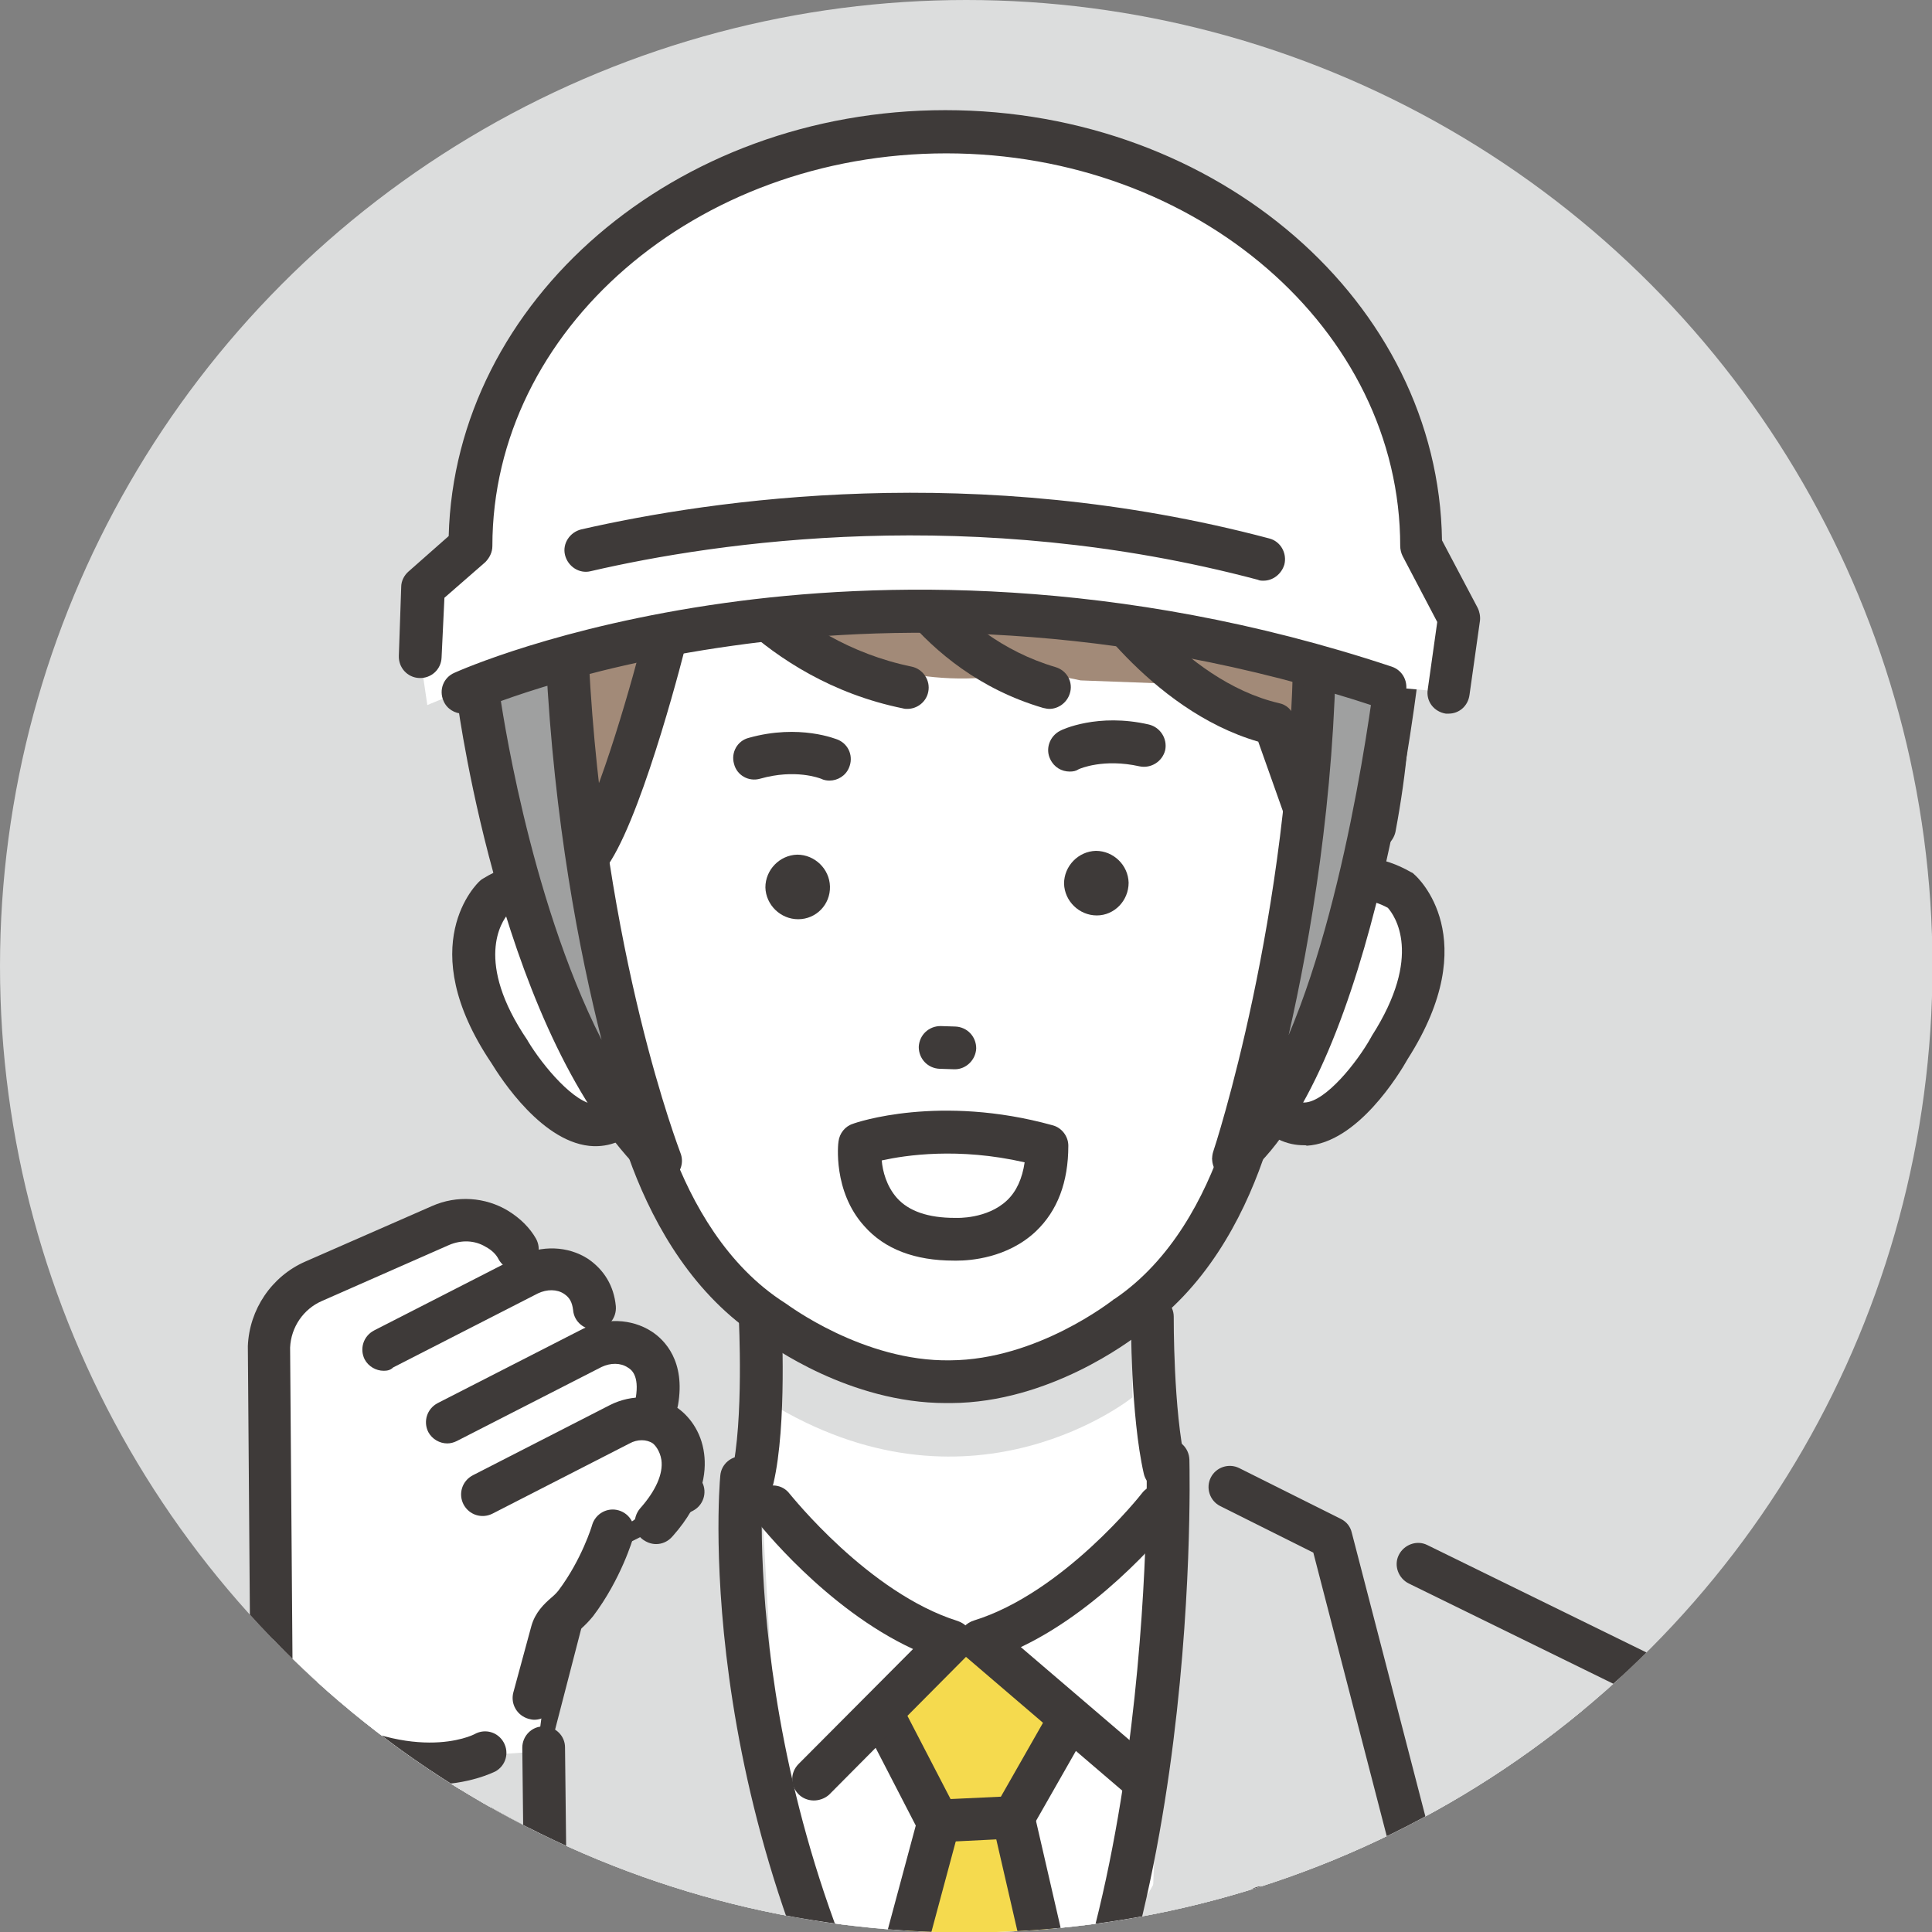 <svg xmlns="http://www.w3.org/2000/svg" xmlns:xlink="http://www.w3.org/1999/xlink" x="0px" y="0px" viewBox="0 0 406.9 406.9" style="enable-background:new 0 0 406.9 406.9;" xml:space="preserve"><rect x="0" y="0" width="406.9" height="406.9" fill="#808080" stroke="none"/> <style type="text/css"> .st0{fill:#DCDDDD;} .st1{clip-path:url(#SVGID_00000066510688157622570980000008960723968958906522_);fill:#DCDDDD;} .st2{clip-path:url(#SVGID_00000066510688157622570980000008960723968958906522_);fill:#FFFFFF;} .st3{clip-path:url(#SVGID_00000066510688157622570980000008960723968958906522_);fill:#A28A78;} .st4{clip-path:url(#SVGID_00000066510688157622570980000008960723968958906522_);fill:#3E3A39;} .st5{clip-path:url(#SVGID_00000066510688157622570980000008960723968958906522_);} .st6{fill:#3E3A39;} .st7{fill:#9FA0A0;} .st8{fill:#FFFFFF;} .st9{fill:#F5DA4E;} .st10{clip-path:url(#SVGID_00000066510688157622570980000008960723968958906522_);fill:none;} </style> <g id="&#x30EC;&#x30A4;&#x30E4;&#x30FC;_1"> </g> <g id="&#x30EC;&#x30A4;&#x30E4;&#x30FC;_2"> <circle class="st0" cx="203.5" cy="203.5" r="203.5"></circle> <g> <defs> <circle id="SVGID_1_" cx="203.5" cy="203.5" r="203.5"></circle> </defs> <clipPath id="SVGID_00000015353402419365153090000010131890749126101403_"> <use xlink:href="#SVGID_1_" style="overflow:visible;"></use> </clipPath> <path style="clip-path:url(#SVGID_00000015353402419365153090000010131890749126101403_);fill:#DCDDDD;" d="M99.8,333.4 l-67.2,33.4c0,0-23.9,18.3-27.4,53l-8.4,82.3h412.4l-11-99.6c0,0-13.9-41.7-39.1-43.6l-139.4-47.6L99.8,333.4z"></path> <polygon style="clip-path:url(#SVGID_00000015353402419365153090000010131890749126101403_);fill:#DCDDDD;" points="245.3,309.4 335.5,347.5 323.1,415.3 214.4,417.2 "></polygon> <polygon style="clip-path:url(#SVGID_00000015353402419365153090000010131890749126101403_);fill:#DCDDDD;" points="156.2,311.3 62.9,352.7 75.3,420.4 184,422.3 "></polygon> <path style="clip-path:url(#SVGID_00000015353402419365153090000010131890749126101403_);fill:#FFFFFF;" d="M160.1,250.4 c0,0,4.9,41.4,0,60l4.7,83.6l38.9,74.7l39.1-69.8l3.2-80.9l-3.2-11.3c0,0-0.8-22.7,3.3-44.3l-53.1-18.9L160.1,250.4z"></path> <polygon style="clip-path:url(#SVGID_00000015353402419365153090000010131890749126101403_);fill:#DCDDDD;" points="343.5,670.5 346.8,600.1 354.8,360 282.6,326.8 204.4,464.9 116.4,325 46.8,382.8 53.3,668.4 "></polygon> <path style="clip-path:url(#SVGID_00000015353402419365153090000010131890749126101403_);fill:#FFFFFF;" d="M229.9,73.4 c0,0-78.9-35.4-118.4,34.5l-6.8,28c0,0-4.6,44.8,20.1,53l86-24.4L229.9,73.4z"></path> <path style="clip-path:url(#SVGID_00000015353402419365153090000010131890749126101403_);fill:#FFFFFF;" d="M297.8,191.3 c-9-11.1-21.3-3.7-21.3-3.7l-0.5-57.3l-35.2-18.7l-40.3,0.5l-5.5,0.1l-40.3,0.5L120,132.3l1,59.9c0,0-11.5-11.1-20.3,0.3 c0,0-11.4,24.9,22.1,47.4c0,0,9.1-2.3,11.2-6.2c0,0,16.8,60.8,66,57.5c49.3,2,65.2-58.2,65.2-58.2c2.3,3.9,10.7,4.9,10.7,4.9 C311.8,214.7,297.8,191.3,297.8,191.3z"></path> <path style="clip-path:url(#SVGID_00000015353402419365153090000010131890749126101403_);fill:#FFFFFF;" d="M116.5,185 c0,0-36.4-72.1,29.3-111.2c0,0,42.2-23.9,86.5,2.8c0,0,66.6,2,59.4,68.7l-12.1,44.3L116.5,185z"></path> <path style="clip-path:url(#SVGID_00000015353402419365153090000010131890749126101403_);fill:#A28A78;" d="M231.1,73.8 c-82.6-31.1-141.9,53.6-124,100.6l6.2,11.9l5.5,2.6l4.6-9.9l22.7-59.6c0,0,34.4,31.2,70.8,21.7l10.7,2.2l21.5,0.8l18.4,9.8 l11.6,32.1l7-1l1.7-11.7c17.6-92.9-47.4-96.5-47.4-96.5L231.1,73.8z"></path> <path style="clip-path:url(#SVGID_00000015353402419365153090000010131890749126101403_);fill:#DCDDDD;" d="M160.1,277.4 c0,0,49.9,26.2,78.3-3.1l0.1,20c0,0-32.9,26.6-74.8,2.1L160.1,277.4z"></path> <path style="clip-path:url(#SVGID_00000015353402419365153090000010131890749126101403_);fill:#3E3A39;" d="M199.2,295.5 c-20.2,0-37-12.1-39-13.6c-28-18-32.9-58-33.1-59.7c-0.3-2.5,1.5-4.7,4-5c2.5-0.3,4.7,1.5,5,4c0,0.4,4.7,37.6,29.2,53.2 c0.1,0.1,0.2,0.1,0.3,0.2c0.2,0.1,16.2,12.2,34.5,11.9c18.4-0.1,34.1-12.6,34.3-12.7c0.1-0.1,0.2-0.2,0.3-0.2 c24.1-16.3,27.7-53.6,27.8-54c0.2-2.5,2.4-4.3,4.9-4.1c2.5,0.2,4.3,2.4,4.1,4.9c-0.2,1.7-4,41.8-31.5,60.5 c-2,1.5-19,14.5-39.7,14.6C199.8,295.5,199.5,295.5,199.2,295.5z"></path> <path style="clip-path:url(#SVGID_00000015353402419365153090000010131890749126101403_);fill:#3E3A39;" d="M225.3,162.5 c-1.7,0-3.3-0.9-4.1-2.6c-1.1-2.2-0.1-4.9,2.1-6c0.3-0.2,7.9-3.8,18.7-1.3c2.4,0.6,3.9,3,3.4,5.4c-0.6,2.4-3,3.9-5.4,3.4 c-7.6-1.7-12.6,0.5-12.8,0.6C226.6,162.4,226,162.5,225.3,162.5z"></path> <path style="clip-path:url(#SVGID_00000015353402419365153090000010131890749126101403_);fill:#3E3A39;" d="M174.7,164.4 c-0.6,0-1.2-0.1-1.8-0.4c-0.3-0.1-5.4-2.1-12.8,0c-2.4,0.7-4.9-0.7-5.5-3.1c-0.7-2.4,0.7-4.9,3.1-5.5c10.7-3,18.5,0.3,18.8,0.4 c2.3,1,3.3,3.6,2.3,5.9C178.1,163.4,176.4,164.4,174.7,164.4z"></path> <path style="clip-path:url(#SVGID_00000015353402419365153090000010131890749126101403_);fill:#3E3A39;" d="M231,192.8L231,192.8 c-3.7,0-6.8-3-6.9-6.7l0,0c0-3.7,3-6.8,6.7-6.9l0,0c3.7,0,6.8,3,6.9,6.7l0,0C237.7,189.7,234.7,192.8,231,192.8z"></path> <path style="clip-path:url(#SVGID_00000015353402419365153090000010131890749126101403_);fill:#3E3A39;" d="M168.1,193.6 L168.1,193.6c-3.7,0-6.8-3-6.9-6.7l0,0c0-3.7,3-6.8,6.7-6.9l0,0c3.7,0,6.8,3,6.9,6.7l0,0C174.9,190.5,171.9,193.6,168.1,193.6z"></path> <path style="clip-path:url(#SVGID_00000015353402419365153090000010131890749126101403_);fill:#3E3A39;" d="M201.1,225.2 c0,0-0.1,0-0.1,0l-3.1-0.1c-2.5-0.1-4.4-2.1-4.4-4.6c0.1-2.5,2.1-4.4,4.6-4.4l3.1,0.1c2.5,0.1,4.4,2.1,4.4,4.6 C205.5,223.2,203.5,225.2,201.1,225.2z"></path> <path style="clip-path:url(#SVGID_00000015353402419365153090000010131890749126101403_);fill:#3E3A39;" d="M124.9,183.4 c-0.8,0-1.6-0.2-2.4-0.7c-2.1-1.3-2.8-4.1-1.5-6.2c5.4-8.8,12.5-34.4,14.8-43.5c0.6-2.4,3-3.9,5.5-3.3c2.4,0.6,3.9,3,3.3,5.5 c-0.3,1.4-8.6,34.2-15.9,46C127.9,182.7,126.4,183.4,124.9,183.4z"></path> <path style="clip-path:url(#SVGID_00000015353402419365153090000010131890749126101403_);fill:#3E3A39;" d="M111.5,181.7 c-1.5,0-2.9-0.7-3.8-2c-3.9-5.9-6.5-12.6-7.8-20c-0.4-2.4,1.2-4.8,3.7-5.2c2.4-0.4,4.8,1.2,5.2,3.7c1.1,6.2,3.2,11.7,6.4,16.6 c1.4,2.1,0.8,4.9-1.3,6.2C113.3,181.4,112.4,181.7,111.5,181.7z"></path> <path style="clip-path:url(#SVGID_00000015353402419365153090000010131890749126101403_);fill:#3E3A39;" d="M274.6,241.2 c-3.2,0-7.5-1.2-11.3-6.6c-1.4-2-1-4.8,1.1-6.3c2-1.4,4.8-1,6.3,1.1c2.1,2.9,3.6,2.8,4.1,2.8c4.4-0.2,11-8.4,14-13.8 c0-0.1,0.1-0.1,0.1-0.2c10.9-17,4.8-25.4,3.4-27c-7.4-4-11.2,0.6-11.9,1.6c-1.4,2.1-4.1,2.6-6.2,1.3c-2.1-1.4-2.6-4.2-1.3-6.3 c3-4.5,11.9-11.2,24.3-4.1c0.3,0.1,0.5,0.3,0.7,0.5c0.6,0.5,14.8,13.4-1.4,38.8c-1.8,3.2-10.6,17.7-21.3,18.3 C275.1,241.2,274.9,241.2,274.6,241.2z"></path> <path style="clip-path:url(#SVGID_00000015353402419365153090000010131890749126101403_);fill:#3E3A39;" d="M158.5,315.8 c-0.3,0-0.7,0-1-0.1c-2.4-0.6-3.9-3-3.4-5.4c2.6-11.1,1.5-32.5,1.5-32.7c-0.1-2.5,1.8-4.6,4.3-4.7c2.5-0.1,4.6,1.8,4.7,4.3 c0,0.9,1.2,22.8-1.7,35.2C162.4,314.4,160.6,315.8,158.5,315.8z"></path> <path style="clip-path:url(#SVGID_00000015353402419365153090000010131890749126101403_);fill:#3E3A39;" d="M245.3,313.9 c-2,0-3.9-1.4-4.4-3.5c-2.8-12.3-2.7-32.3-2.7-33.1c0-2.5,2-4.5,4.5-4.5c0,0,0,0,0,0c2.5,0,4.5,2.1,4.5,4.5c0,0.2-0.1,19.8,2.5,31 c0.6,2.4-0.9,4.8-3.4,5.4C246,313.9,245.7,313.9,245.3,313.9z"></path> <path style="clip-path:url(#SVGID_00000015353402419365153090000010131890749126101403_);fill:#3E3A39;" d="M109.6,116.1 c-0.6,0-1.2-0.1-1.8-0.4c-2.3-1-3.3-3.7-2.3-5.9c0.4-0.8,9.1-20,29.4-34.7c18.7-13.5,51.1-25.5,98.9-5.3c2.3,1,3.4,3.6,2.4,5.9 c-1,2.3-3.6,3.4-5.9,2.4c-35.1-14.8-65.4-13.4-89.9,4.1c-18.4,13.2-26.7,31.1-26.8,31.3C112.9,115.1,111.3,116.1,109.6,116.1z"></path> <path style="clip-path:url(#SVGID_00000015353402419365153090000010131890749126101403_);fill:#3E3A39;" d="M125.4,241.4 c-0.1,0-0.2,0-0.3,0c-10.7-0.3-19.7-14.4-21.6-17.5c-16.7-24.8-3-37.9-2.4-38.4c0.2-0.2,0.5-0.4,0.7-0.5c12.1-7.4,21.2-1,24.3,3.5 c1.4,2,0.9,4.8-1.1,6.3c-2,1.4-4.8,0.9-6.2-1.1c-0.7-1-4.5-5.3-11.8-1.2c-1.3,1.5-7.2,10,4.1,26.6c0,0.1,0.1,0.1,0.1,0.2 c3.2,5.3,9.9,13.2,14.2,13.3c0.5,0,2,0.1,4-2.9c1.4-2.1,4.2-2.6,6.2-1.2c2.1,1.4,2.6,4.2,1.2,6.2 C133,240.2,128.6,241.4,125.4,241.4z"></path> <path style="clip-path:url(#SVGID_00000015353402419365153090000010131890749126101403_);fill:#3E3A39;" d="M191.1,149.3 c-0.3,0-0.6,0-0.9-0.1c-30.1-6.1-44.8-29.7-45.5-30.7c-1.3-2.1-0.6-4.9,1.5-6.2c2.1-1.3,4.9-0.6,6.2,1.5 c0.2,0.3,13.4,21.2,39.6,26.6c2.4,0.5,4,2.9,3.5,5.3C195.1,147.8,193.2,149.3,191.1,149.3z"></path> <path style="clip-path:url(#SVGID_00000015353402419365153090000010131890749126101403_);fill:#3E3A39;" d="M221,149.3 c-0.4,0-0.8-0.1-1.3-0.2c-26.9-7.9-37.3-31.7-37.7-32.7c-1-2.3,0.1-4.9,2.4-5.9c2.3-1,4.9,0.1,5.9,2.4c0.1,0.3,9.3,20.9,32,27.6 c2.4,0.7,3.8,3.2,3,5.6C224.7,148,222.9,149.3,221,149.3z"></path> <path style="clip-path:url(#SVGID_00000015353402419365153090000010131890749126101403_);fill:#3E3A39;" d="M276.4,179.5 c-1.8,0-3.6-1.1-4.2-3l-7.2-20.3c-23.1-6.7-38.1-30.4-38.8-31.4c-1.3-2.1-0.7-4.9,1.4-6.2c2.1-1.3,4.9-0.7,6.2,1.4 c0.2,0.3,14.9,23.3,35.6,28.1c1.5,0.3,2.7,1.4,3.2,2.9l8,22.5c0.8,2.3-0.4,4.9-2.7,5.8C277.4,179.4,276.9,179.5,276.4,179.5z"></path> <path style="clip-path:url(#SVGID_00000015353402419365153090000010131890749126101403_);fill:#3E3A39;" d="M57.1,675 c-2.4,0-4.4-1.9-4.5-4.3c-4.9-101.6-10.3-235.3-10.3-236.7c-0.1-2.5,1.8-4.6,4.3-4.7c2.5-0.1,4.6,1.8,4.7,4.3 c0.1,1.3,5.4,135,10.3,236.6c0.1,2.5-1.8,4.6-4.3,4.7C57.2,675,57.2,675,57.1,675z"></path> <path style="clip-path:url(#SVGID_00000015353402419365153090000010131890749126101403_);fill:#3E3A39;" d="M343.5,675 c-0.1,0-0.1,0-0.2,0c-2.5-0.1-4.4-2.2-4.3-4.7c4.9-101.6,10.3-235.3,10.3-236.6c0.1-2.5,2.2-4.4,4.7-4.3c2.5,0.1,4.4,2.2,4.3,4.7 c-0.1,1.3-5.4,135-10.3,236.7C347.9,673.2,345.9,675,343.5,675z"></path> <path style="clip-path:url(#SVGID_00000015353402419365153090000010131890749126101403_);fill:#3E3A39;" d="M106.6,533.4L72.2,524 c-4-0.2-7.3-3.1-7.9-7.1l-1.5-10c-0.4-2.5,1.3-4.8,3.8-5.1c2.5-0.4,4.8,1.3,5.1,3.8l1.4,9.4l0.2,0l33.2,9.1l43.4-13.2l0.5,0 c0.7,0,1.2-0.6,1.3-1.2l1.2-14.1c0.1-0.8-0.3-1.3-0.5-1.5c-0.2-0.2-0.7-0.6-1.5-0.6l-85,5c-2.5,0.1-4.6-1.7-4.8-4.2 c-0.1-2.5,1.7-4.6,4.2-4.8l85-5c3.2-0.2,6.2,1,8.5,3.3c2.2,2.3,3.3,5.4,3.1,8.5l-1.2,14.1c-0.4,4.9-4.3,8.8-9.1,9.4L106.6,533.4z"></path> <path style="clip-path:url(#SVGID_00000015353402419365153090000010131890749126101403_);fill:#3E3A39;" d="M288.3,533.4 l-44.9-13.7c-4.8-0.6-8.7-4.5-9.1-9.4l-1.2-14.1c-0.3-3.2,0.8-6.3,3.1-8.5c2.2-2.3,5.3-3.5,8.5-3.3l82.3,3.2 c2.5,0.1,4.4,2.2,4.3,4.7c-0.1,2.5-2.2,4.4-4.7,4.3l-82.3-3.2c-0.8,0-1.3,0.3-1.6,0.6c-0.2,0.2-0.6,0.7-0.5,1.5l1.2,14.1 c0.1,0.7,0.6,1.2,1.3,1.2l0.5,0l43.4,13.2l33.2-9.1l0.2,0l1.4-9.4c0.4-2.5,2.7-4.1,5.1-3.8c2.5,0.4,4.1,2.7,3.8,5.1l-1.5,10 c-0.6,4-3.9,7-7.9,7.1L288.3,533.4z"></path> <path style="clip-path:url(#SVGID_00000015353402419365153090000010131890749126101403_);fill:#3E3A39;" d="M289.4,178.9 c-0.3,0-0.6,0-0.8-0.1c-2.4-0.5-4-2.8-3.6-5.3c1.2-6.1,2-12.1,2.5-17.7c0.2-2.5,2.4-4.3,4.9-4.1c2.5,0.2,4.3,2.4,4.1,4.9 c-0.5,5.9-1.4,12.2-2.6,18.6C293.4,177.4,291.5,178.9,289.4,178.9z"></path> <path style="clip-path:url(#SVGID_00000015353402419365153090000010131890749126101403_);fill:#3E3A39;" d="M186.4,485.7 c-1,0-2-0.3-2.9-1c-21.1-17.5-43-63.3-49.1-76.6l-33.5,9c-1.5,0.4-3.2,0-4.3-1.1c-1.1-1.1-1.6-2.8-1.2-4.3l22.8-87.9 c0.3-1.3,1.2-2.3,2.3-2.9l21.4-10.7c2.2-1.1,4.9-0.2,6,2c1.1,2.2,0.2,4.9-2,6l-19.6,9.8L106,406.4l29.7-8c2.1-0.6,4.4,0.5,5.3,2.5 c0.3,0.6,25.6,58,48.2,76.8c1.9,1.6,2.2,4.4,0.6,6.3C189,485.2,187.7,485.7,186.4,485.7z"></path> <path style="clip-path:url(#SVGID_00000015353402419365153090000010131890749126101403_);fill:#3E3A39;" d="M220.9,485.7 c-1.1,0-2.2-0.4-3.1-1.2c-1.8-1.7-1.9-4.5-0.2-6.4c23.6-25.2,44-77.5,44.2-78c0.8-2.1,3.1-3.3,5.4-2.7l29.7,8L276.6,327l-19.6-9.8 c-2.2-1.1-3.1-3.8-2-6c1.1-2.2,3.8-3.1,6-2l21.4,10.7c1.2,0.6,2,1.6,2.3,2.9l22.8,87.9c0.4,1.6-0.1,3.2-1.2,4.3 c-1.1,1.1-2.8,1.6-4.3,1.1l-33.3-9c-5.2,12.8-23.3,54.5-44.5,77.1C223.3,485.2,222.1,485.7,220.9,485.7z"></path> <g style="clip-path:url(#SVGID_00000015353402419365153090000010131890749126101403_);"> <g> <path class="st6" d="M112.7,178.4c-1.5,0-2.9-0.7-3.8-2c-3.7-5.6-6.2-11.9-7.4-18.9c-0.4-2.4,1.2-4.8,3.7-5.2 c2.5-0.4,4.8,1.2,5.2,3.7c1,5.8,3,11,6,15.5c1.4,2.1,0.8,4.9-1.3,6.2C114.5,178.1,113.6,178.4,112.7,178.4z"></path> <path class="st7" d="M101.7,143.4l19.1-4.8c0,0,4.4,85.6,18.3,105.9C139.1,244.5,109,233.9,101.7,143.4z"></path> <path class="st6" d="M139.1,249c-1.1,0-2.3-0.4-3.1-1.3c-29.9-28.6-39.3-97.2-39.7-100.1c-0.3-2.5,1.4-4.7,3.9-5.1 c2.5-0.3,4.7,1.4,5.1,3.9c0.1,0.5,5.8,41.9,21.4,72.6c-4.7-18.6-10-45.9-11.7-79.7c-0.1-2.5,1.8-4.6,4.3-4.7 c2.5-0.1,4.6,1.8,4.7,4.3c3.2,62.6,19.2,103.5,19.3,103.9c0.8,2,0.1,4.2-1.7,5.4C140.9,248.7,140,249,139.1,249z"></path> </g> <g> <path class="st6" d="M289.4,171.1c-0.3,0-0.6,0-0.8-0.1c-2.4-0.5-4-2.8-3.6-5.3c1.1-5.8,1.9-11.4,2.3-16.6 c0.2-2.5,2.4-4.3,4.9-4.1c2.5,0.2,4.3,2.4,4.1,4.9c-0.5,5.6-1.3,11.5-2.5,17.5C293.4,169.6,291.5,171.1,289.4,171.1z"></path> <path class="st7" d="M294.6,137.4l-17.4-3.5c0,0-8.1,90-22,110.3C255.2,244.1,287.3,227.9,294.6,137.4z"></path> <path class="st6" d="M259.8,248.6c-0.9,0-1.7-0.3-2.5-0.8c-1.7-1.1-2.4-3.2-1.8-5.2c0.2-0.5,16.4-49.8,16.9-107.4 c0-2.5,2.1-4.5,4.5-4.5c2.5,0,4.5,2.1,4.5,4.5c-0.3,32.8-5.4,62.6-10,82.8c13.3-31.3,18.5-78.4,18.6-79c0.3-2.5,2.5-4.3,5-4 c2.5,0.3,4.3,2.5,4,5c-0.4,3.4-9.3,84.3-36.2,107.3C261.9,248.3,260.8,248.6,259.8,248.6z"></path> </g> <g> <path class="st8" d="M305.1,145.8l2.3-15.6l-8-15.2c0-48.2-44.8-87.2-100.1-87.2S99,66.9,99,115l-10,8.8l-0.5,14.5l1.5,10.2 c0,0,47.2-21,114.5-19.9c0,0,53.8-1.4,87.1,16L305.1,145.8z"></path> <path class="st6" d="M97.5,150.3c-1.7,0-3.4-1-4.1-2.7c-1-2.3,0-4.9,2.3-5.9c0.9-0.4,21.9-9.8,56.9-14.7 c32.2-4.5,82.7-5.8,140.5,13.4c2.4,0.8,3.6,3.3,2.9,5.7c-0.8,2.4-3.3,3.6-5.7,2.9c-56-18.6-104.9-17.4-136-13 c-33.8,4.7-54.6,13.9-54.8,14C98.7,150.2,98.1,150.3,97.5,150.3z"></path> <path class="st6" d="M266.1,122.3c-0.4,0-0.8,0-1.2-0.2c-59.9-15.9-113.8-8-140.5-1.8c-2.4,0.6-4.8-1-5.4-3.4 c-0.6-2.4,1-4.8,3.4-5.4c27.6-6.3,83.1-14.5,144.9,1.9c2.4,0.6,3.8,3.1,3.2,5.5C269.9,120.9,268.1,122.3,266.1,122.3z"></path> <path class="st6" d="M305.1,150.3c-0.2,0-0.4,0-0.6,0c-2.5-0.4-4.2-2.6-3.8-5.1l2-14.2l-7.3-13.9c-0.3-0.6-0.5-1.4-0.5-2.1 c0-45.6-42.9-82.7-95.6-82.7c-52.7,0-95.6,37.1-95.6,82.7c0,1.3-0.6,2.5-1.5,3.4l-8.6,7.5L93,138.5c-0.1,2.5-2.2,4.4-4.7,4.3 c-2.5-0.1-4.4-2.2-4.3-4.7l0.5-14.5c0-1.2,0.6-2.4,1.5-3.2l8.5-7.5c1.3-49.6,47.7-89.7,104.6-89.7c57.3,0,103.9,40.5,104.6,90.6 l7.5,14.2c0.4,0.8,0.6,1.8,0.5,2.7l-2.2,15.6C309.2,148.7,307.3,150.3,305.1,150.3z"></path> </g> </g> <g style="clip-path:url(#SVGID_00000015353402419365153090000010131890749126101403_);"> <polygon class="st9" points="186.4,362.1 203.3,344.8 223.6,362.1 216.3,382.8 228.6,435.5 204.4,464.9 183,436.2 197.1,382.8 "></polygon> <path class="st6" d="M197.5,388.1c-1.7,0-3.2-0.9-4-2.4l-11.1-21.5c-1.1-2.2-0.3-4.9,1.9-6.1c2.2-1.1,4.9-0.3,6.1,1.9l9.8,18.9 l10.6-0.5l10.6-18.6c1.2-2.2,4-2.9,6.1-1.7c2.2,1.2,2.9,4,1.7,6.1l-11.8,20.7c-0.8,1.3-2.2,2.2-3.7,2.3l-16,0.8 C197.6,388.1,197.5,388.1,197.5,388.1z"></path> <path class="st6" d="M183.9,439.9c-0.4,0-0.8-0.1-1.2-0.2c-2.4-0.6-3.8-3.1-3.2-5.5l13.5-50.2c0.6-2.4,3.1-3.8,5.5-3.2 c2.4,0.6,3.8,3.1,3.2,5.5l-13.5,50.2C187.7,438.6,185.9,439.9,183.9,439.9z"></path> <path class="st6" d="M225.7,440.7c-2,0-3.9-1.4-4.4-3.5l-12.3-53.4c-0.6-2.4,1-4.8,3.4-5.4c2.4-0.6,4.8,1,5.4,3.4l12.3,53.4 c0.6,2.4-1,4.8-3.4,5.4C226.4,440.7,226.1,440.7,225.7,440.7z"></path> <path class="st6" d="M171.4,379.2c-1.1,0-2.3-0.4-3.2-1.3c-1.8-1.8-1.8-4.6,0-6.4l24.1-24.2c-18.4-8.5-32.5-26.4-33.1-27.2 c-1.5-2-1.2-4.8,0.8-6.3c2-1.5,4.8-1.2,6.3,0.8c0.3,0.3,16.6,20.9,35.4,26.8c1.5,0.5,2.7,1.7,3,3.2c0.4,1.5-0.1,3.1-1.2,4.3 l-28.9,29.1C173.7,378.8,172.5,379.2,171.4,379.2z"></path> <path class="st6" d="M240.4,379.2c-1,0-2.1-0.4-2.9-1.1l-34-29.1c-1.2-1.1-1.8-2.7-1.5-4.3c0.3-1.6,1.5-2.9,3.1-3.4 c18.8-5.8,35.2-26.5,35.4-26.8c1.5-2,4.4-2.3,6.3-0.8c2,1.5,2.3,4.4,0.8,6.3c-0.7,0.8-14.5,18.3-32.6,26.9l28.4,24.3 c1.9,1.6,2.1,4.5,0.5,6.3C243,378.7,241.7,379.2,240.4,379.2z"></path> </g> <path style="clip-path:url(#SVGID_00000015353402419365153090000010131890749126101403_);fill:#3E3A39;" d="M205.8,473.2 c-1.1,0-2.1-0.4-3-1.2c-1.8-1.7-2-4.5-0.3-6.4c41.2-46,39-156.9,39-158c-0.1-2.5,1.9-4.5,4.4-4.6c2.5,0,4.5,1.9,4.6,4.4 c0.1,4.7,2.4,115.6-41.3,164.2C208.3,472.7,207,473.2,205.8,473.2z"></path> <path style="clip-path:url(#SVGID_00000015353402419365153090000010131890749126101403_);fill:#3E3A39;" d="M202.9,672.9 C202.9,672.9,202.9,672.9,202.9,672.9c-2.5,0-4.5-2.1-4.5-4.5l1.5-181.1c0-4.9-0.5-9.9-1.7-14.7l-0.2-0.9c-1.2-4.8-3.2-9.5-6.1-14 c-46.3-71.7-40.5-143.9-40.2-146.9c0.2-2.5,2.4-4.3,4.9-4.1c2.5,0.2,4.3,2.4,4.1,4.9c-0.1,0.7-5.7,72.3,38.8,141.3 c3.4,5.3,5.8,10.9,7.3,16.7l0.2,0.9c1.3,5.5,2,11.2,1.9,16.8l-1.5,181.1C207.4,670.9,205.4,672.9,202.9,672.9z"></path> <path style="clip-path:url(#SVGID_00000015353402419365153090000010131890749126101403_);fill:#3E3A39;" d="M-3.3,506.6 c-0.2,0-0.3,0-0.5,0c-2.5-0.3-4.3-2.5-4-4.9l9.2-89.7c2.4-23.6,16.6-43.9,37.8-54.3l65.9-32.3c2.2-1.1,4.9-0.2,6,2.1 c1.1,2.2,0.2,4.9-2.1,6l-65.9,32.3c-18.5,9.1-30.7,26.7-32.8,47.1l-9.2,89.7C0.9,504.9-1,506.6-3.3,506.6z"></path> <path style="clip-path:url(#SVGID_00000015353402419365153090000010131890749126101403_);fill:#3E3A39;" d="M409.1,506.6 c-2.3,0-4.2-1.7-4.5-4l-9.2-89.7c-2.1-20.5-14.4-38.1-32.8-47.1l-65.9-32.3c-2.2-1.1-3.2-3.8-2.1-6c1.1-2.2,3.8-3.2,6-2.1 l65.9,32.3c21.3,10.4,35.4,30.7,37.8,54.3l9.2,89.7c0.3,2.5-1.5,4.7-4,4.9C409.4,506.6,409.2,506.6,409.1,506.6z"></path> <g style="clip-path:url(#SVGID_00000015353402419365153090000010131890749126101403_);"> <path class="st8" d="M57.6,367.7l-0.3-95L97.6,257c0,0,11.6-0.8,13.3,11c0,0,13.2-2.6,15.7,15c0,0,12.4-3.5,10.1,14.9 c0,0,10.6,4.8,5.9,16l-11.8,8.1l-14.4,21.6l-3.1,23.8C85.9,388.9,68.5,375.8,57.6,367.7z"></path> <path class="st0" d="M51.8,358.1c29.3,15.4,61.3,10.7,61.3,10.7l1.7,26c0,3.2-2.3,5.9-5.4,6.5c-11.7,2.2-39.5,5.1-57.8-11.1 c-2-1.8-3-4.5-2.6-7.1L51.8,358.1z"></path> <path class="st0" d="M49.8,390.1c-2.2,2.3-7.2,11.4-8.7,14.9c-1.9,4.6-3.1,9.6-3.4,14.6L30.4,528c1.2,23.8,14.8,36,24,41.7 c5.3,3.3,11.5,4.9,17.8,4.8c17.2-0.4,31.2-9.6,39.6-15c5.6-3.6,9-9.8,9.1-16.4l2.2-115.3c0-1.1,0-2.2-0.1-3.3 c-1.2-10.5-4.3-24.7-4.3-24.7l-43.4,0.9L49.8,390.1z"></path> <path class="st6" d="M90.4,375.9c-7.5,0-17.8-2.1-30-9.7c-2.1-1.3-2.7-4.1-1.4-6.2c1.3-2.1,4.1-2.7,6.2-1.4 c21.3,13.3,34.3,6.9,34.8,6.6c2.2-1.2,4.9-0.4,6.1,1.8c1.2,2.2,0.4,4.9-1.8,6.1C104,373.2,98.9,375.9,90.4,375.9z"></path> <path class="st6" d="M91.2,407.4c-13.5,0-30-2.8-42.6-13.9c-3.1-2.8-4.7-6.9-4.1-11.1l2.9-24.8c0.3-2.5,2.5-4.2,5-4 c2.5,0.3,4.2,2.5,4,5l-2.9,24.9c-0.2,1.3,0.3,2.5,1.1,3.2c16.9,15,43.4,12,54,10c1-0.2,1.7-1.1,1.7-2.1l-0.3-26.5 c0-2.5,2-4.5,4.4-4.5c0,0,0,0,0.1,0c2.5,0,4.5,2,4.5,4.4l0.3,26.5c0,5.4-3.8,10-9.1,11C105.9,406.5,99,407.4,91.2,407.4z"></path> <path class="st6" d="M71.4,579c-6.8,0-13.5-1.9-19.3-5.4c-9.2-5.6-24.8-19-26.2-45.3l0-0.3l0-0.3l7.3-108.4 c0.4-5.6,1.6-11,3.7-16c2.1-4.9,4.2-8.6,6.5-11c1.7-1.8,4.5-1.9,6.4-0.2c1.8,1.7,1.9,4.5,0.2,6.4c-1.4,1.5-3.1,4.5-4.7,8.3 c-1.7,4.1-2.7,8.5-3,13.1L34.9,528c1.1,20.9,12.5,32.1,21.9,37.8c4.6,2.8,9.9,4.2,15.3,4.1c15.8-0.4,29-9,37-14.1l0.3-0.2 c4.3-2.8,6.9-7.5,7-12.7l2.2-115.3c0-1.1,0-1.9-0.1-2.7c-1.2-9.8-5.4-20.2-5.5-20.3c-0.9-2.3,0.2-4.9,2.5-5.9 c2.3-0.9,4.9,0.2,5.9,2.4c0.2,0.5,4.8,11.7,6.1,22.7c0.1,1.2,0.2,2.5,0.2,3.9l-2.2,115.3c-0.2,8.2-4.3,15.7-11.2,20.1l-0.3,0.2 c-8.7,5.6-23.3,15-41.6,15.5C72,579,71.7,579,71.4,579z"></path> <path class="st6" d="M57.2,353.8c-2.5,0-4.5-2-4.5-4.5l-0.5-65.7l0-0.1c0.3-7.7,5-14.7,12.1-17.8L91,254c5.2-2.3,11.2-1.9,16,1 c2.6,1.6,4.6,3.6,5.9,5.9c1.2,2.2,0.4,4.9-1.8,6.1c-2.2,1.2-4.9,0.4-6.1-1.8c-0.5-1-1.4-1.9-2.7-2.6c-2.3-1.4-5.1-1.5-7.7-0.4 L67.8,274c-3.9,1.7-6.5,5.5-6.7,9.8l0.5,65.5C61.7,351.8,59.7,353.8,57.2,353.8C57.2,353.8,57.2,353.8,57.2,353.8z"></path> <path class="st6" d="M80.8,288.7c-1.6,0-3.2-0.9-4-2.4c-1.1-2.2-0.3-4.9,2-6.1l30.5-15.6c4.7-2.4,10.3-2.2,14.5,0.5 c3.4,2.3,5.5,5.7,5.9,10c0.2,2.5-1.6,4.7-4.1,4.9c-2.5,0.2-4.7-1.6-4.9-4.1c-0.2-1.6-0.7-2.6-1.9-3.4c-1.5-1-3.6-1-5.5-0.1 l-30.5,15.6C82.2,288.6,81.5,288.7,80.8,288.7z"></path> <path class="st6" d="M94.2,304c-1.6,0-3.2-0.9-4-2.4c-1.1-2.2-0.3-4.9,2-6.1l30.5-15.6c4.7-2.4,10.3-2.2,14.5,0.5 c2.8,1.8,7.2,6.3,5.6,15.5c-0.4,2.4-2.8,4.1-5.2,3.7c-2.4-0.4-4.1-2.8-3.7-5.2c0.8-4.8-1-6-1.7-6.4c-1.5-1-3.6-1-5.5-0.1 l-30.5,15.6C95.6,303.8,94.9,304,94.2,304z"></path> <path class="st6" d="M138.2,325.2c-1.1,0-2.1-0.4-3-1.1c-1.9-1.6-2-4.5-0.4-6.4c3.3-3.7,4.9-7.3,4.5-10.2c-0.3-2-1.4-3.2-1.8-3.5 c-1.3-0.9-3.3-0.9-4.9,0l-28.9,14.8c-2.2,1.1-4.9,0.3-6.1-2c-1.1-2.2-0.3-4.9,2-6.1l28.9-14.8c4.6-2.3,9.9-2.1,14,0.5 c2.4,1.6,5.2,4.9,5.8,9.8c0.5,3.9-0.2,10.1-6.6,17.3C140.7,324.7,139.4,325.2,138.2,325.2z"></path> <path class="st6" d="M112.5,362.2c-0.4,0-0.8-0.1-1.2-0.2c-2.4-0.7-3.8-3.1-3.2-5.5l3.8-14c0.8-2.9,2.7-4.7,4.2-6 c0.6-0.5,1.1-1,1.5-1.5c4.9-6.5,7.1-13.7,7.1-13.8c0.7-2.4,3.2-3.8,5.6-3.1c2.4,0.7,3.8,3.2,3.1,5.6c-0.1,0.4-2.6,8.9-8.5,16.7 c-0.9,1.1-1.8,2-2.6,2.7c-0.6,0.6-1.4,1.3-1.5,1.6l-3.8,14C116.3,360.9,114.5,362.2,112.5,362.2z"></path> </g> <path style="clip-path:url(#SVGID_00000015353402419365153090000010131890749126101403_);fill:#3E3A39;" d="M201.6,265.5 c-0.3,0-0.5,0-0.6,0c0,0,0,0-0.1,0c-8.2,0-14.6-2.4-18.9-7.3c-6.6-7.3-5.5-17.4-5.4-17.8c0.2-1.7,1.4-3.2,3-3.7 c0.7-0.3,18.3-6.3,42.1,0.3c1.9,0.5,3.3,2.3,3.3,4.3c0,7.7-2.3,13.7-6.8,18C212.2,265,204.2,265.5,201.6,265.5z M201.1,256.5 c0.1,0,0.2,0,0.3,0c0,0,6.5,0.3,10.7-3.7c2-1.9,3.2-4.6,3.7-8c-14-3.2-25.1-1.5-30.1-0.4c0.2,2.3,1,5.4,3.2,7.9 C191.4,255.1,195.5,256.5,201.1,256.5C201.1,256.5,201.1,256.5,201.1,256.5z"></path> <rect x="-29.1" y="4.9" style="clip-path:url(#SVGID_00000015353402419365153090000010131890749126101403_);fill:none;" width="447.1" height="460.8"></rect> </g> </g> </svg>